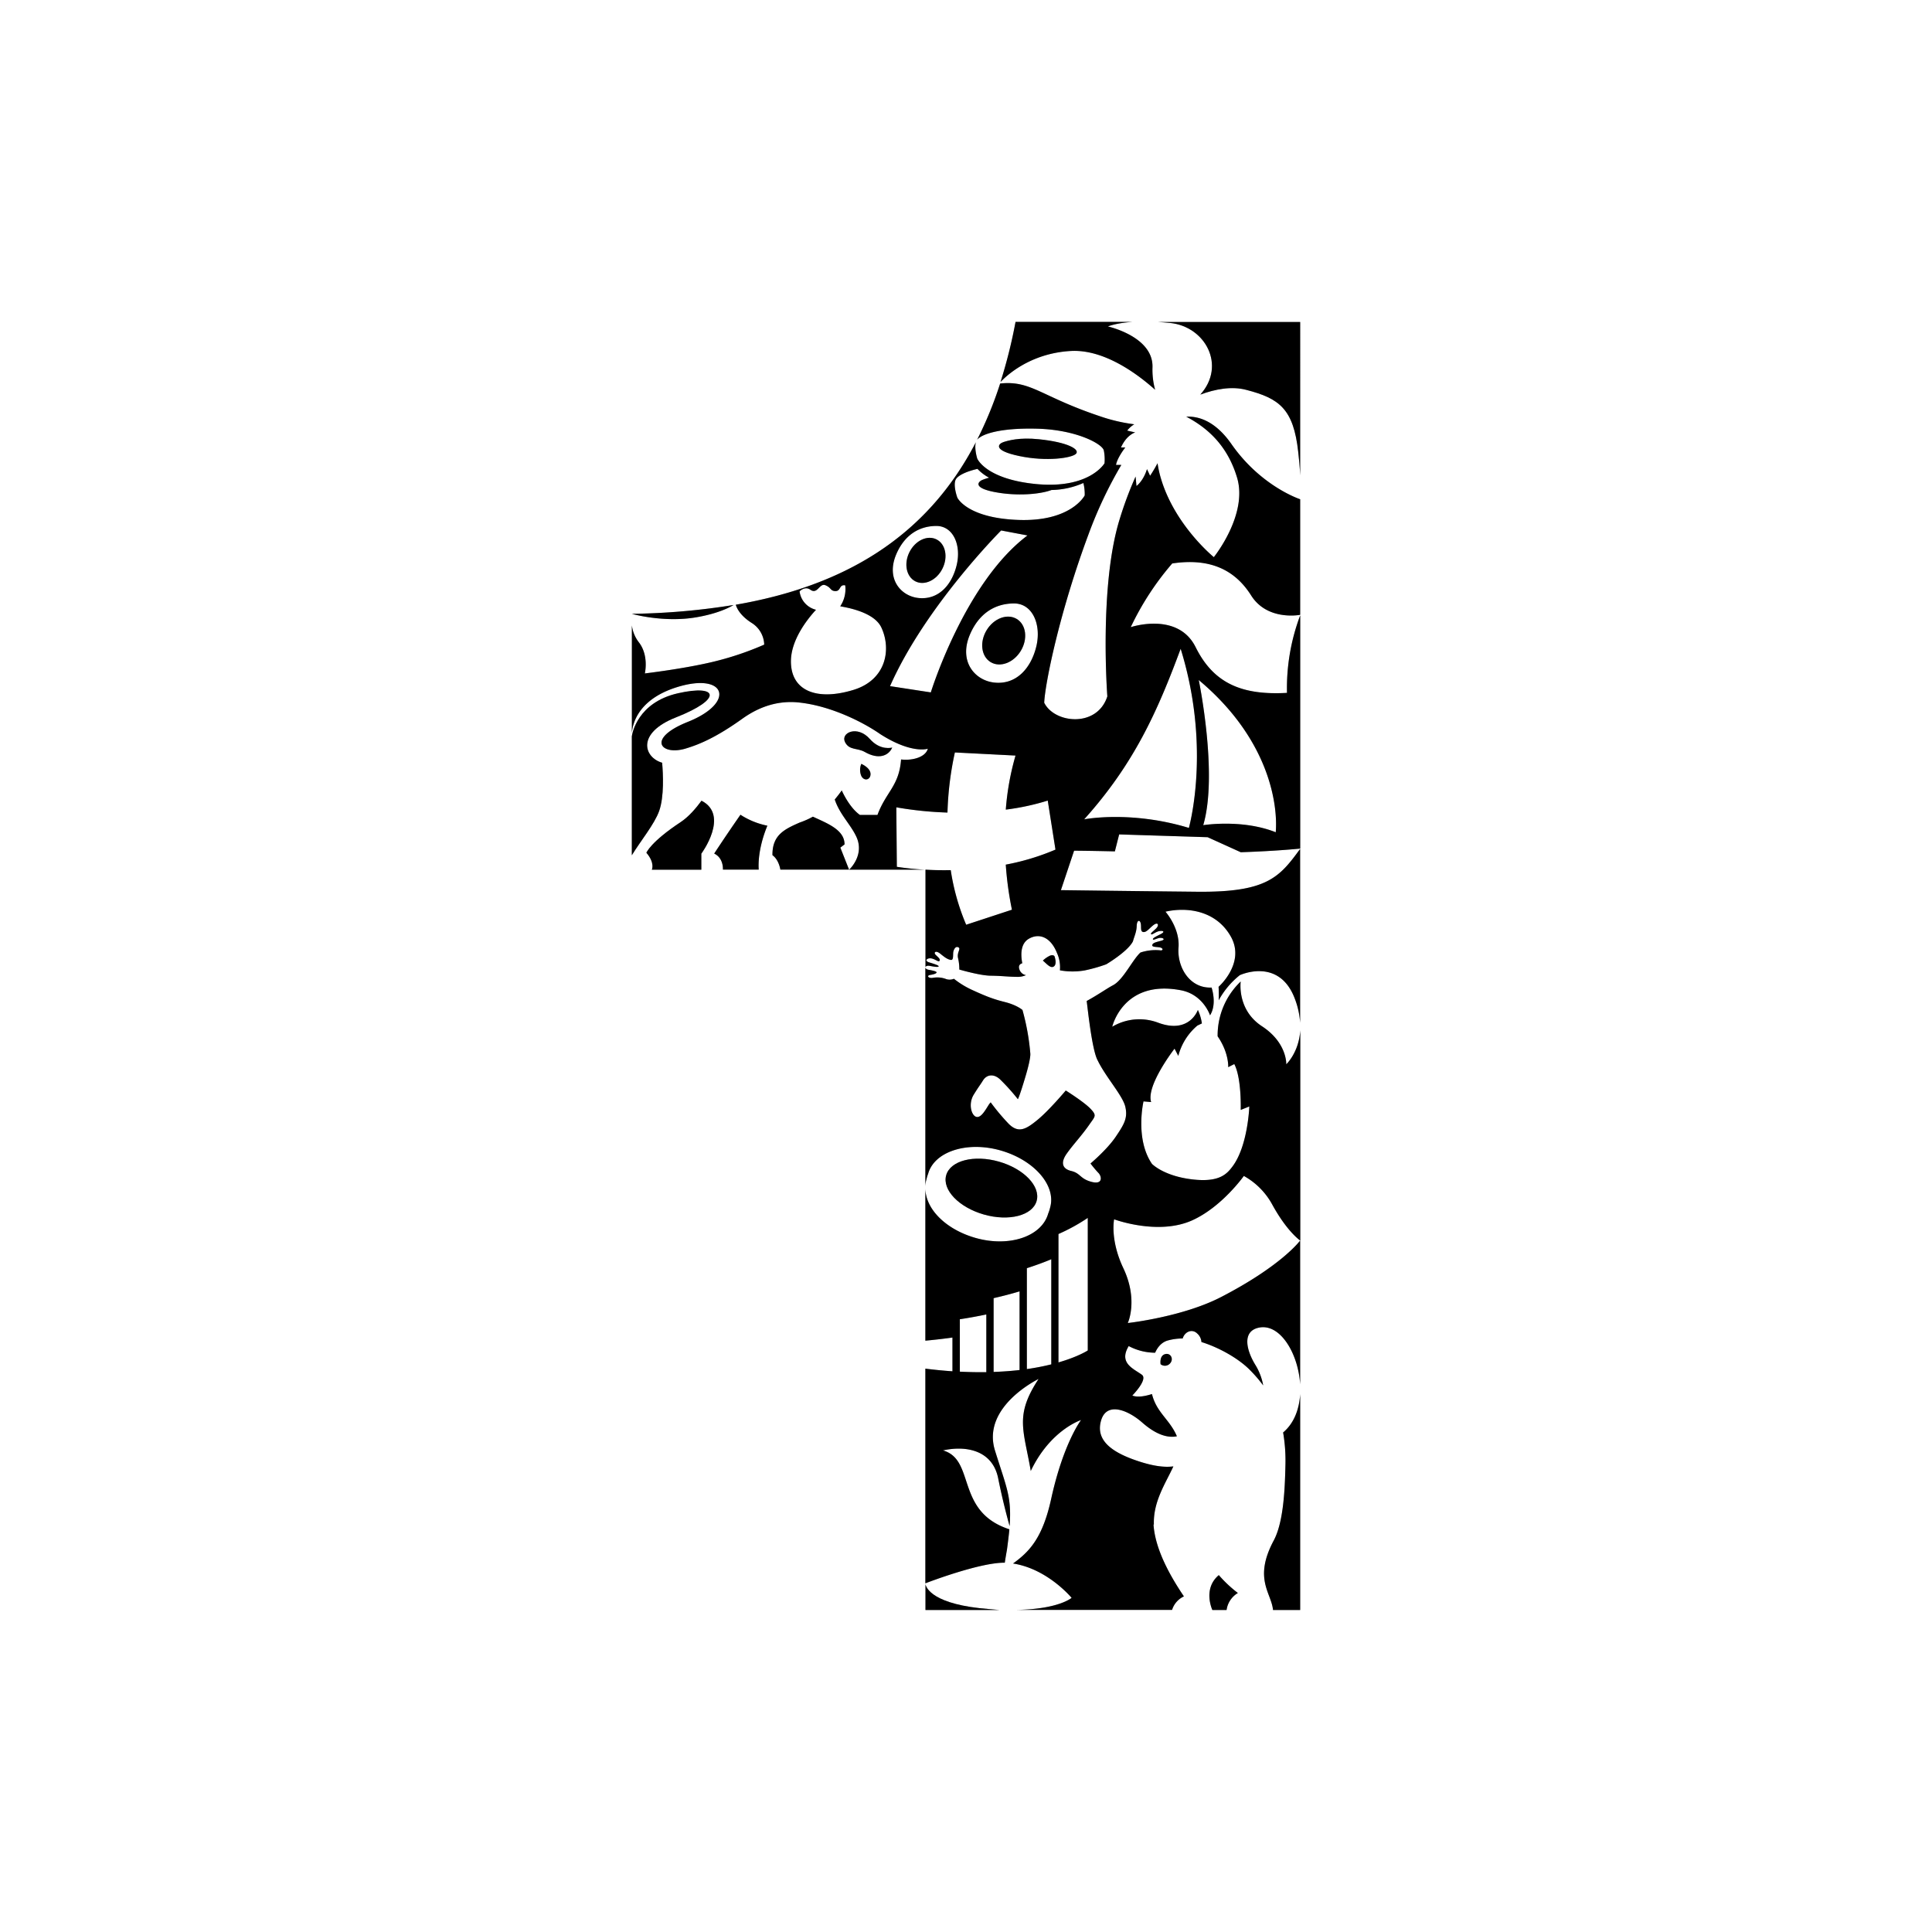 <svg xmlns="http://www.w3.org/2000/svg" viewBox="0 0 900 900"><defs><style>.cls-1{isolation:isolate;}.cls-2{opacity:0.3;mix-blend-mode:overlay;}</style></defs><title>logos-clients</title><g class="cls-1"><g id="Layer_1" data-name="Layer 1"><path d="M326.79 373c-2.5 3.42-5.94 7.47-9.68 9.94-14.11 9.33-16 14.31-16 14.31 4.12 4.78 2.54 7.9 2.54 7.9h23.06v-7.47S340 379.76 326.79 373z"/><path d="M498.81 163.5c15.8-.9 31.59 11.16 39.29 18.07a35.34 35.34.0 01-1.23-10.49c.43-14.32-20.76-19-20.76-19s3.46-1.58 11.48-2.13H473.08a235.59 235.59.0 01-7 28C468.56 175.31 479.57 164.6 498.81 163.5z"/><path d="M294.33 285.94s14.7 4.23 30 1.62c9.95-1.69 15.43-4.54 17.4-5.73A321 321 0 01294.33 285.94z"/><path d="M482.9 559.45c1.94-6.8-5.92-15-17.55-18.32s-22.64-.49-24.58 6.32 5.92 15 17.56 18.32S481 566.26 482.9 559.45z"/><path d="M357.47 384.64a36.15 36.15.0 01-12.54-5.1c-7.51 10.8-12.23 18.09-12.23 18.09 4.48 2.13 4.06 7.47 4.06 7.47h16.68C353.08 399.83 354.25 392.42 357.47 384.64z"/><path d="M393.42 393.36c0-6.77-7.83-9.71-14.74-12.92a38.17 38.17.0 01-6.15 2.73c-7.09 3.12-12.81 5.78-12.69 15.21 3.05 2.17 3.68 6.72 3.68 6.72h32l-4.06-10.25z"/><path d="M426.44 270.82c4.24 2.13 9.87-.52 12.58-5.92s1.47-11.5-2.77-13.63-9.88.52-12.59 5.92S422.19 268.69 426.44 270.82z"/><path d="M473.66 288.35c-4.4-2.67-10.69-.33-14.05 5.21s-2.54 12.2 1.85 14.87 10.68.33 14.05-5.21S478.05 291 473.66 288.35z"/><path d="M539.4 150c1.79.1 3.66.24 5.69.44 16.35 1.66 26.25 19.79 14.06 33.38 7-2.6 14.69-4 21.4-2.21 15.47 4 22 8.88 24.22 28.94.35 3.18.74 6.85.9 10.89V150z"/><path d="M576.65 742.08a58.92 58.92.0 01-8.88-8.33c-7.63 6.41-3 16.25-3 16.25h6.62A10.93 10.93.0 01576.65 742.08z"/><path d="M597.73 667.3a78.43 78.43.0 011.07 15.56c-.25 10.29-.78 25.9-5.38 34.65-9.68 18-1.11 24.53-.4 32.49h12.65V649.42C605.26 656.39 602.86 663 597.73 667.3z"/><path d="M431.12 738v12h34.52c-1.51-.1-2.94-.28-4.68-.41C434.53 747.58 431.47 739.72 431.12 738z"/><path d="M307.07 377.77c2.37-6.69 1.83-17.33 1.38-22.46-8.51-2.45-12.16-13.82 6.46-21.13 21.81-8.58 19.74-15.5.92-11.23s-21.3 18.69-21.5 20.05v55.42C298.33 391.85 304.89 383.91 307.07 377.77z"/><path d="M582.85 277.41c7.32 11.59 21.82 9.19 22.82 9V232.57c-.54-.18-18.41-6.19-32-25.68-7.54-10.8-15.33-13.07-21.06-12.79 10.68 5.62 19.38 14.13 23.66 28.37 5.19 17.27-10.82 37.07-10.82 37.07s-18.16-14.74-24.65-36.65a49.92 49.92.0 01-1.57-7.1 67.07 67.07.0 01-3.47 5.84l-1.45-3.09c-1.73 5.62-4.9 7.86-4.9 7.86L529 222a171.51 171.51.0 00-7.54 20.26c-9.51 31.17-5.62 82.14-5.62 82.14-4.76 14.74-24.66 12.63-29.41 2.95.43-9.27 7.29-42.71 20.76-78.77a197.73 197.73.0 0115.16-32h-2.47c.57-3.37 4.32-8.14 4.32-8.14h-2c2.6-5.9 6.63-7 6.63-7l-3.74-.84a11.46 11.46.0 013.3-2.95 79.3 79.3.0 01-16.13-3.79c-27.45-9.19-31.94-16.72-46.35-15.2a179.87 179.87.0 01-10.74 26.21c2-2.59 10.5-5.62 27.94-5.17 18.23.47 30.45 7.08 31.1 10.16a21.28 21.28.0 01.32 5.95s-7 12.14-32.07 9.66c-23.37-2.33-27.23-11.87-27.23-11.87s-1.48-4.76-.62-7.61c-23.27 44.85-62.21 67.14-111.85 75.71.33 1.19 1.74 4.9 7.43 8.5A12.33 12.33.0 01356 300.29a141.58 141.58.0 01-24.61 8.19c-13.53 3.17-31 5.23-31 5.23s2-8.36-2.81-14.53a16.08 16.08.0 01-3.23-7.85V341.5c.3-4.24 2.83-15.77 21.11-21.43 22.65-7 27.49 7.19 5 16.19-19.92 7.95-12.32 16.13-.53 12.28 5.9-1.82 13.67-5 25.83-13.7 10.26-7.35 19.68-8.5 27.46-7.47v0c14.41 1.77 29 9.14 36.76 14.56 14.74 9.46 22.23 6.86 22.23 6.86-1 3.82-6.89 5.63-12.46 5-.88 12.34-7 15.05-11 25.85h-8.16c-4.68-3.29-7.91-10.17-8.48-11.44-.65 1-2.26 3.06-3.25 4.23-.13.17-.06.09.0.0 2.3 7 7.51 11.7 10.14 17.53 3.84 8.54-3.42 15.16-3.42 15.16h35.2a122.6 122.6.0 01-13-1.33l-.24-27.71a167.84 167.84.0 0023.83 2.44 148.73 148.73.0 013.45-28l28.25 1.45a123.92 123.92.0 00-4.53 25.18 112.45 112.45.0 0019.54-4.21l3.6 22.84a111 111 0 01-23.15 7 156.32 156.32.0 002.87 21l-21.32 7a104.68 104.68.0 01-7.19-25.43c-4.36.07-8.32.0-11.76-.23v45.41c.13-.45.81-.8 1.95-.59 2.33.44 3.95.67 4.17.26s-1.76-1.08-4.36-1.87-.9-2.21 1-1.86 3.35 1.91 3.8 1.09-.71-1.65-1.82-2.76.0-2.27 2.17-.51 3.29 2.58 4.84 2.87.9-2.71 1.26-4 1.19-2.5 2.37-1.83-.72 2.25-.26 4.79a22.7 22.7.0 01.64 5.53c2.94.84 10.32 2.82 14.63 2.87 5.47.06 8.16.54 12.84.54a9.46 9.46.0 003.57-.8v0a3.91 3.91.0 01-3-2.53c-.87-2.24.68-2.85 1.29-3-.95-4.83-.46-9.4 3.05-11.42 4.89-2.82 10.19-.74 13.12 6.64a16 16 0 011.36 8.06 33.11 33.11.0 0011.41.07 72.76 72.76.0 0010.16-2.87s10-5.9 12.45-10.7c.5-2 1.67-4.28 1.75-7.13s1.42-3 1.85-1.34-.32 3.94 1.23 4.14 2.87-1.87 4.85-3.33 2.65.09 1.15 1.61-2.79 2.28-2.36 2.74 2.07-1.18 3.91-1.47 2.63.35.57 1.4-3.83 1.88-3.65 2.44 1.74-.43 3.09-.65 3.08.67.83 1.3-4 .93-4.21 2 2 .8 3.62 1.15 1.51 1.66-.14 1.31a22.38 22.38.0 00-9 1.05h0c-3.76 3.43-8 12.75-12.79 15.24-2.61 1.35-7.08 4.52-12.25 7.33.37 2.47 2.43 23 5.15 27.73 3.74 7.74 11.69 16.38 12.86 21.6s-.53 8.08-4.54 14S508 542 508 542a51.28 51.28.0 003.68 4.38c1.59 1.58 2.22 5.63-3.23 4.17s-5-4-9.45-5.07-4.88-4.18-2-8.18c3.16-4.45 6.83-8.17 10.59-13.61 2.57-3.7 3.43-4 .43-7.17S496.48 508 496.48 508s-7.64 9.12-13.07 13.6-8.92 6.45-13.45 2a100.84 100.84.0 01-8.46-10.08 7.59 7.59.0 00-.93 1.17c-1.7 2.7-3.73 6.36-5.94 5.53s-3.6-6.16-1-10.34 2.63-3.92 4.32-6.62 5.1-3.34 8.26-.11a95 95 0 017.95 8.89s.65-.77 3.73-11.19c1.12-3.82 2.16-8.1 2.08-9.95a108 108 0 00-3.67-20.42s-2.54-2.28-8.26-3.71c-5.49-1.37-8.89-2.73-15.41-5.72a40.9 40.9.0 01-8.26-5.1 5.11 5.11.0 01-4 0 11.58 11.58.0 00-5.8-.44c-2.21.35-3-1.09-1.27-1.34s3-.72 3-1.19-1.76-.87-3.58-1.19c-1.1-.18-1.6-.65-1.65-1.09V553.1a13 13 0 01.55-3.88 21.37 21.37.0 01.78-2.55c2.92-10.24 18.09-15.2 33.73-10.74s26 16.37 23.06 26.6a19.32 19.32.0 01-.91 2.83c-3.05 10.7-18.21 15.76-33.85 11.31-13.67-3.9-23.22-13.3-23.36-23v70.87q6.61-.62 12.62-1.46v15.72q-6-.4-12.62-1.23v1e2c1-.39 25.45-9.77 37-9.6.2-1.38.52-3.31 1-6 .5-3.66.88-6.81 1.13-9.56-25.33-8.25-15.61-32.41-30.93-36.75 10.94-2.43 23.18.0 25.75 13.13 2 10 4.31 18.61 5.3 22.12 1-13.69-1.43-17.87-6.82-35.2-6.38-20.49 20.32-33.34 20.32-33.34-11.17 16.93-7 23.59-3.7 42.52.0.11.0.23.05.34 9.16-19.19 23.42-23.72 23.42-23.72s-8.21 10.73-13.89 36.62c-4 18.29-10.09 24.64-17.78 30.21 16.15 2.49 27.28 16 27.28 16s-5.93 5.25-25.44 5.6H546a10.27 10.27.0 015.51-6.28c-5.77-8.54-13.4-21.46-14.16-33.51l.17.06c-.39-10.79 5.55-19.37 9.08-27.11-4.45.56-9.37-.27-14.84-1.95-12.87-4-21.73-9.66-18.82-19.48 2.64-8.91 12.66-4.72 19.15 1 6.89 6.06 12.22 7.17 16.1 6.42.0.0.0-.09.0-.13-3.3-7.74-9.45-10.91-11.56-19.56-3.14 1-6.72 1.68-9.16.69.0.0 7.41-7.48 4.46-9.68C528 637.54 521 635 525.8 627.05a26.57 26.57.0 0012.31 3.1c.74-1.74 2.54-4.88 6.14-5.77a25.87 25.87.0 016.69-.86c.86-3 4.24-4.74 6.74-2.35a5.82 5.82.0 012 4c8.22 2.54 17.14 7.62 22.3 12.75a65.87 65.87.0 016.46 7.45 27.42 27.42.0 00-3.57-9.42c-4.29-6.93-6.45-15.88 1.65-17.5 9.89-2 18.3 12.16 19.14 26.44v-67c-.64.85-9.45 12.15-36.83 26.32-18 9.31-43.47 12.11-43.47 12.11s5-10.66-2.08-25.58C517 577.47 519 568 519 568s20.43 7.63 36.32.5c13.9-6.24 24.11-20.7 24.11-20.7a33.59 33.59.0 0113.12 13.12c6.81 12.49 12.73 16.67 13.17 17v-98c-.63 10.4-6.53 15.87-6.53 15.87s.48-10-11.32-17.72-9.9-20.85-9.9-20.85a34.73 34.73.0 00-10.75 25.53c5.36 7.75 4.93 14.37 4.93 14.37l2.83-1.44c3.47 6.62 3 21.36 3 21.36l4-1.61s-.61 18.26-7.78 27.89c-2.75 3.7-6.33 7.62-19.08 6.05-13.16-1.61-18.49-7.19-18.49-7.19-8-11.7-3.94-29.11-3.94-29.11l3.55.31c-2.42-7.74 10.91-24.88 10.91-24.88l1.75 3.37a27.5 27.5.0 018.89-14.12l2.09-1a22.12 22.12.0 00-1.87-6.28s-3.87 11.38-18.48 5.95a24.74 24.74.0 00-21.41 1.88s5.08-22.15 32-17c10.45 2 13.56 11.68 13.56 11.68 3.37-5.35.71-12.94.71-12.94-10.19.49-16.1-9.52-15.39-18.62s-6.08-16.72-6.08-16.72c9.62-2.2 23.39-.84 30.41 11.52s-5.67 23.48-5.67 23.48a57.56 57.56.0 01.05 6.27 38.69 38.69.0 019.83-11.7s18.39-8.61 25.71 11.15a37.43 37.43.0 012.4 11.05v-81c-9.6 13.1-15.26 20.27-47.92 19.94s-63.52-.75-63.52-.75l6.14-18.37s5.24.0 19 .31l2-7.9L562.56 390 578 397c16.36-.54 26.77-1.61 27.69-1.7V286.65a96.27 96.27.0 00-6.16 36.12c-21.28 1.2-34.27-4.61-42.56-21.3s-30.23-9.31-30.23-9.31a130.9 130.9.0 0119.33-29.68C564.13 259.75 575.54 265.82 582.85 277.41zm-263 70.8c-.7.16.87-.28.0.0zM445.2 223.42c.78-1.6 4-3.56 10.15-5a20.75 20.75.0 005.42 4.11 29.77 29.77.0 00-3.06 1c-2.14.84-5.1 4.06 7.78 6.05 10.45 1.61 20.1.33 24.33-1.32A38.57 38.57.0 00504.68 225a21 21 0 01.62 5.79s-6.36 12.51-31.49 11.39c-23.46-1-27.84-10.35-27.84-10.35S443.87 226.15 445.2 223.42zm-27.71 34.83c3.73-8.78 10.36-13.16 18.59-13.24 8-.07 11.83 9 9.56 18.3s-8.51 16.24-17.78 15.26C419.68 277.71 412.64 269.7 417.49 258.25zm-19.78 63.09c-16.84 5.2-29.11.77-29.27-13-.11-10.09 7.57-19.81 11.68-24.28a10.14 10.14.0 01-7.65-8.58s2.47-2.59 5-.78c3.37 2.42 4.25-3.19 7-2.09s2.26 2.53 4.38 2.73c3.05.28 1.84-3.2 4.89-2.66a14.36 14.36.0 01-2.33 9.76c7.06 1.19 16.29 3.86 19.13 9.81C415.32 302.36 412.88 316.64 397.71 321.34zm35.9 1.21-19-2.92c16.38-37.14 51.76-72.52 51.76-72.52l12.28 2.32c-29.25 21.95-45.04 73.12-45.04 73.12zm49.13-21.34c-2.5 10.18-9.36 17.84-19.53 16.76-9-.94-16.73-9.74-11.4-22.32 4.1-9.65 11.38-14.46 20.42-14.54C481 281 485.23 291 482.74 301.21zm-23.27 338q-5.79.09-12.34-.24V614.56c4.38-.67 8.48-1.43 12.34-2.24zm15.49-1q-5.52.65-12.1.89V604.73q6.57-1.5 12.1-3.17zm14.77-2.64a111.66 111.66.0 01-11.38 2.2V590.77c4.27-1.37 8.06-2.78 11.38-4.16zm17-6.48s-4.33 2.89-13.66 5.58V574.85a87.21 87.21.0 0013.66-7.51zM511.89 494c0-.26.14.26.0.0zm41.43-108.24c-.15.54-.17.57.0.0h0zm41 1.95c-15.69-6.26-33.81-3.31-33.81-3.31 7-23.75-2.09-67.62-2.09-67.62C591.5 344.45 595.33 375.13 594.29 387.67zM550 302.22c13.58 43.81 5 79.07 3.83 83.46-27.18-8.25-48.79-4-48.79-4C528.42 355.66 539.23 331.25 550 302.22z"/><path d="M474.8 212.44c12.75 2.69 24.54.93 26.44-1.05s-3.59-5.37-17.35-6.78c-9.1-.94-14.35.64-16.53 1.36S462.05 209.76 474.8 212.44z"/><path d="M491 450.15c1.53-1.2.22-4.7.22-4.7s-.49-.86-2.08-.27a12.17 12.17.0 00-3.33 2.3C487.63 449 489.47 451.36 491 450.15z"/><path d="M415.64 348.23s-5.48 1.65-10.45-4c-5.81-6.56-13.73-2.9-11.54 1.48 2 3.93 5.66 2.57 9.23 4.6C409.22 353.94 413.88 352.18 415.64 348.23z"/><path d="M401.23 361.46c1.32 2.64 4.4 1.87 4.29-1s-4.29-4.62-4.29-4.62a7.27 7.27.0 000 5.62z"/><path d="M542.65 630.84c-2.66.82-2 4.66-2 4.66a3.18 3.18.0 004.3-.26C547 633.17 545.32 630 542.65 630.84z"/><g class="cls-2"><path d="M326.79 373c-2.5 3.42-5.94 7.47-9.68 9.94-14.11 9.33-16 14.31-16 14.31 4.12 4.78 2.54 7.9 2.54 7.9h23.06v-7.47S340 379.76 326.79 373z"/><path d="M498.81 163.5c15.8-.9 31.59 11.16 39.29 18.07a35.34 35.34.0 01-1.23-10.49c.43-14.32-20.76-19-20.76-19s3.46-1.58 11.48-2.13H473.08a235.59 235.59.0 01-7 28C468.56 175.31 479.57 164.6 498.81 163.5z"/><path d="M294.33 285.94s14.7 4.23 30 1.62c9.95-1.69 15.43-4.54 17.4-5.73A321 321 0 01294.33 285.94z"/><path d="M482.9 559.45c1.94-6.8-5.92-15-17.55-18.32s-22.64-.49-24.58 6.32 5.92 15 17.56 18.32S481 566.26 482.9 559.45z"/><path d="M357.47 384.64a36.15 36.15.0 01-12.54-5.1c-7.51 10.8-12.23 18.09-12.23 18.09 4.48 2.13 4.06 7.47 4.06 7.47h16.68C353.08 399.83 354.25 392.42 357.47 384.64z"/><path d="M393.42 393.36c0-6.77-7.83-9.71-14.74-12.92a38.17 38.17.0 01-6.15 2.73c-7.09 3.12-12.81 5.78-12.69 15.21 3.05 2.17 3.68 6.72 3.68 6.72h32l-4.06-10.25z"/><path d="M426.44 270.82c4.24 2.13 9.87-.52 12.58-5.92s1.47-11.5-2.77-13.63-9.88.52-12.59 5.92S422.19 268.69 426.44 270.82z"/><path d="M473.66 288.35c-4.4-2.67-10.69-.33-14.05 5.21s-2.54 12.2 1.85 14.87 10.68.33 14.05-5.21S478.05 291 473.66 288.35z"/><path d="M539.4 150c1.79.1 3.66.24 5.69.44 16.35 1.66 26.25 19.79 14.06 33.38 7-2.6 14.69-4 21.4-2.21 15.47 4 22 8.88 24.22 28.94.35 3.18.74 6.85.9 10.89V150z"/><path d="M576.65 742.08a58.92 58.92.0 01-8.88-8.33c-7.63 6.41-3 16.25-3 16.25h6.62A10.93 10.93.0 01576.65 742.08z"/><path d="M597.73 667.3a78.43 78.43.0 011.07 15.56c-.25 10.29-.78 25.9-5.38 34.65-9.68 18-1.11 24.53-.4 32.49h12.65V649.42C605.26 656.39 602.86 663 597.73 667.3z"/><path d="M431.12 738v12h34.52c-1.51-.1-2.94-.28-4.68-.41C434.53 747.58 431.47 739.72 431.12 738z"/><path d="M307.07 377.77c2.37-6.69 1.83-17.33 1.38-22.46-8.51-2.45-12.16-13.82 6.46-21.13 21.81-8.58 19.74-15.5.92-11.23s-21.3 18.69-21.5 20.05v55.42C298.33 391.85 304.89 383.91 307.07 377.77z"/><path d="M582.85 277.41c7.32 11.59 21.82 9.19 22.82 9V232.57c-.54-.18-18.41-6.19-32-25.68-7.54-10.8-15.33-13.07-21.07-12.79 10.69 5.62 19.39 14.13 23.67 28.37 5.19 17.27-10.82 37.07-10.82 37.07s-18.16-14.74-24.65-36.65a49.92 49.92.0 01-1.57-7.1 67.07 67.07.0 01-3.47 5.84l-1.45-3.09c-1.73 5.62-4.9 7.86-4.9 7.86L529 222a171.51 171.51.0 00-7.54 20.26c-9.51 31.17-5.62 82.14-5.62 82.14-4.76 14.74-24.66 12.63-29.41 2.95.43-9.27 7.29-42.71 20.76-78.77a197.73 197.73.0 0115.16-32h-2.47c.57-3.37 4.32-8.14 4.32-8.14h-2c2.6-5.9 6.63-7 6.63-7l-3.74-.84a11.46 11.46.0 013.3-2.95 79.3 79.3.0 01-16.13-3.79c-27.45-9.19-31.94-16.72-46.35-15.2a179.87 179.87.0 01-10.74 26.21c2-2.59 10.5-5.62 27.94-5.17 18.23.47 30.45 7.08 31.1 10.16a21.28 21.28.0 01.32 5.95s-7 12.14-32.07 9.66c-23.37-2.33-27.23-11.87-27.23-11.87s-1.48-4.76-.62-7.61c-23.27 44.85-62.21 67.14-111.85 75.71.33 1.19 1.74 4.9 7.43 8.5A12.33 12.33.0 01356 300.29a141.58 141.58.0 01-24.61 8.19c-13.53 3.17-31 5.23-31 5.23s2-8.36-2.81-14.53a16.08 16.08.0 01-3.23-7.85V341.5c.3-4.24 2.83-15.77 21.11-21.43 22.65-7 27.49 7.19 5 16.19-19.92 7.95-12.32 16.13-.53 12.28 5.9-1.82 13.67-5 25.83-13.7 10.26-7.35 19.68-8.5 27.46-7.47v0c14.41 1.77 29 9.14 36.76 14.56 14.74 9.46 22.23 6.86 22.23 6.86-1 3.82-6.89 5.63-12.46 5-.88 12.34-7 15.05-11 25.85h-8.16c-4.68-3.29-7.91-10.17-8.48-11.44-.65 1-2.26 3.06-3.25 4.23-.13.17-.06.09.0.0 2.3 7 7.51 11.7 10.14 17.53 3.84 8.54-3.42 15.16-3.42 15.16h35.2a122.6 122.6.0 01-13-1.33l-.24-27.71a167.84 167.84.0 0023.83 2.44 148.73 148.73.0 013.45-28l28.25 1.45a123.92 123.92.0 00-4.53 25.18 112.45 112.45.0 0019.54-4.21l3.6 22.84a111 111 0 01-23.15 7 156.32 156.32.0 002.87 21l-21.32 7a104.68 104.68.0 01-7.19-25.43c-4.36.07-8.32.0-11.76-.23v45.41c.13-.45.81-.8 1.95-.59 2.33.44 3.95.67 4.17.26s-1.76-1.08-4.36-1.87-.9-2.21 1-1.86 3.35 1.91 3.8 1.09-.71-1.65-1.82-2.76.0-2.27 2.17-.51 3.29 2.58 4.84 2.87.9-2.71 1.26-4 1.19-2.5 2.37-1.83-.72 2.25-.26 4.79a22.7 22.7.0 01.64 5.53c2.94.84 10.32 2.82 14.63 2.87 5.47.06 8.16.54 12.84.54a9.46 9.46.0 003.57-.8v0a3.91 3.91.0 01-3-2.53c-.87-2.24.68-2.85 1.29-3-.95-4.83-.46-9.4 3.05-11.42 4.89-2.82 10.19-.74 13.12 6.64a16 16 0 011.36 8.06 33.11 33.11.0 0011.41.07 72.76 72.76.0 0010.16-2.87s10-5.9 12.45-10.7c.5-2 1.67-4.28 1.75-7.13s1.42-3 1.85-1.34-.32 3.94 1.23 4.14 2.87-1.87 4.85-3.33 2.65.09 1.15 1.61-2.79 2.28-2.36 2.74 2.07-1.18 3.91-1.47 2.63.35.57 1.4-3.83 1.88-3.65 2.44 1.74-.43 3.09-.65 3.08.67.83 1.3-4 .93-4.21 2 2 .8 3.62 1.15 1.51 1.66-.14 1.31a22.38 22.38.0 00-9 1.05h0c-3.76 3.43-8 12.75-12.79 15.24-2.61 1.35-7.08 4.52-12.25 7.33.37 2.47 2.43 23 5.15 27.73 3.74 7.74 11.69 16.38 12.86 21.6s-.53 8.08-4.54 14S508 542 508 542a51.28 51.28.0 003.68 4.38c1.59 1.58 2.22 5.63-3.23 4.17s-5-4-9.45-5.07-4.88-4.18-2-8.18c3.16-4.45 6.83-8.17 10.59-13.61 2.57-3.7 3.43-4 .43-7.17S496.48 508 496.48 508s-7.64 9.12-13.07 13.6-8.92 6.45-13.45 2a100.84 100.84.0 01-8.46-10.08 7.59 7.59.0 00-.93 1.17c-1.7 2.7-3.73 6.36-5.94 5.53s-3.6-6.16-1-10.34 2.63-3.92 4.32-6.62 5.1-3.34 8.26-.11a95 95 0 017.95 8.89s.65-.77 3.73-11.19c1.12-3.82 2.16-8.1 2.08-9.95a108 108 0 00-3.67-20.42s-2.54-2.28-8.26-3.71c-5.49-1.37-8.89-2.73-15.41-5.72a40.9 40.9.0 01-8.26-5.1 5.11 5.11.0 01-4 0 11.58 11.58.0 00-5.8-.44c-2.21.35-3-1.09-1.27-1.34s3-.72 3-1.19-1.76-.87-3.58-1.19c-1.1-.18-1.6-.65-1.65-1.09V553.1a13.27 13.27.0 01.54-3.88 23.44 23.44.0 01.79-2.55c2.92-10.24 18.09-15.2 33.73-10.74s26 16.37 23.06 26.6a19.32 19.32.0 01-.91 2.83c-3.05 10.7-18.21 15.76-33.85 11.31-13.67-3.9-23.22-13.3-23.36-23v70.87q6.61-.62 12.62-1.46v15.72q-6-.4-12.62-1.23v1e2c1-.39 25.45-9.77 37-9.6.2-1.38.52-3.31 1-6 .5-3.66.88-6.81 1.13-9.56-25.33-8.25-15.61-32.41-30.93-36.75 10.94-2.43 23.18.0 25.75 13.13 2 10 4.31 18.61 5.3 22.12 1-13.69-1.43-17.87-6.82-35.2-6.38-20.49 20.32-33.34 20.32-33.34-11.17 16.93-7 23.59-3.7 42.52.0.11.0.23.05.34 9.16-19.19 23.42-23.72 23.42-23.72s-8.21 10.73-13.89 36.62c-4 18.29-10.09 24.64-17.78 30.21 16.15 2.49 27.28 16 27.28 16s-5.93 5.25-25.44 5.6H546a10.27 10.27.0 015.51-6.28c-5.77-8.54-13.4-21.46-14.16-33.51l.17.06c-.39-10.79 5.55-19.37 9.08-27.11-4.45.56-9.37-.27-14.84-1.95-12.87-4-21.73-9.66-18.82-19.48 2.64-8.91 12.66-4.72 19.15 1 6.89 6.06 12.22 7.17 16.1 6.42.0.0.0-.09.0-.13-3.3-7.74-9.45-10.91-11.56-19.56-3.14 1-6.72 1.68-9.16.69.0.0 7.41-7.48 4.46-9.68C528 637.54 521 635 525.8 627.05a26.57 26.57.0 0012.31 3.1c.74-1.74 2.54-4.88 6.14-5.77a25.87 25.87.0 016.69-.86c.86-3 4.24-4.74 6.74-2.35a5.82 5.82.0 012 4c8.22 2.54 17.14 7.62 22.3 12.75a65.87 65.87.0 016.46 7.45 27.42 27.42.0 00-3.57-9.42c-4.29-6.93-6.45-15.88 1.65-17.5 9.89-2 18.3 12.16 19.14 26.44v-67c-.64.85-9.45 12.15-36.83 26.32-18 9.31-43.47 12.11-43.47 12.11s5-10.66-2.08-25.58C517 577.47 519 568 519 568s20.43 7.63 36.32.5c13.9-6.24 24.11-20.7 24.11-20.7a33.59 33.59.0 0113.12 13.12c6.81 12.49 12.73 16.67 13.17 17v-98c-.63 10.4-6.53 15.87-6.53 15.87s.48-10-11.32-17.72-9.9-20.85-9.9-20.85a34.73 34.73.0 00-10.75 25.53c5.36 7.75 4.93 14.37 4.93 14.37l2.83-1.44c3.47 6.62 3 21.36 3 21.36l4-1.61s-.61 18.26-7.78 27.89c-2.75 3.7-6.33 7.62-19.08 6.05-13.16-1.61-18.49-7.19-18.49-7.19-8-11.7-3.94-29.11-3.94-29.11l3.55.31c-2.42-7.74 10.91-24.88 10.91-24.88l1.75 3.37a27.5 27.5.0 018.89-14.12l2.09-1a22.12 22.12.0 00-1.87-6.28s-3.87 11.38-18.48 5.95a24.74 24.74.0 00-21.41 1.88s5.08-22.15 32-17c10.45 2 13.56 11.68 13.56 11.68 3.37-5.35.71-12.94.71-12.94-10.19.49-16.1-9.52-15.39-18.62s-6.08-16.72-6.08-16.72c9.62-2.2 23.39-.84 30.41 11.52s-5.67 23.48-5.67 23.48a57.56 57.56.0 01.05 6.27 38.69 38.69.0 019.83-11.7s18.39-8.61 25.71 11.15a37.43 37.43.0 012.4 11.05v-81c-9.6 13.1-15.26 20.27-47.92 19.94s-63.52-.75-63.52-.75l6.14-18.37s5.24.0 19 .31l2-7.9L562.56 390 578 397c16.36-.54 26.77-1.61 27.69-1.7V286.65a96.27 96.27.0 00-6.16 36.12c-21.28 1.2-34.27-4.61-42.56-21.3s-30.23-9.31-30.23-9.31a130.9 130.9.0 0119.33-29.68C564.13 259.75 575.54 265.82 582.85 277.41zm-263 70.8c-.7.16.87-.28.0.0zM445.2 223.42c.78-1.6 4-3.56 10.15-5a20.75 20.75.0 005.42 4.11 29.77 29.77.0 00-3.06 1c-2.14.84-5.1 4.06 7.78 6.05 10.45 1.61 20.1.33 24.33-1.32A38.57 38.57.0 00504.68 225a21 21 0 01.62 5.79s-6.36 12.51-31.49 11.39c-23.46-1-27.84-10.35-27.84-10.35S443.87 226.15 445.2 223.42zm-27.71 34.83c3.73-8.78 10.36-13.16 18.59-13.24 8-.07 11.83 9 9.56 18.3s-8.51 16.24-17.78 15.26C419.68 277.71 412.64 269.7 417.49 258.25zm-19.78 63.09c-16.84 5.2-29.11.77-29.27-13-.11-10.09 7.57-19.81 11.68-24.28a10.14 10.14.0 01-7.65-8.58s2.47-2.59 5-.78c3.37 2.42 4.25-3.19 7-2.09s2.26 2.53 4.38 2.73c3.05.28 1.84-3.2 4.89-2.66a14.36 14.36.0 01-2.33 9.76c7.06 1.19 16.29 3.86 19.13 9.81C415.32 302.36 412.88 316.64 397.71 321.34zm35.9 1.21-19-2.92c16.38-37.14 51.76-72.52 51.76-72.52l12.28 2.32c-29.25 21.95-45.04 73.12-45.04 73.12zm49.13-21.34c-2.5 10.18-9.36 17.84-19.53 16.76-9-.94-16.73-9.74-11.4-22.32 4.1-9.65 11.38-14.46 20.42-14.54C481 281 485.23 291 482.74 301.21zm-23.27 338q-5.79.09-12.34-.24V614.56c4.38-.67 8.48-1.43 12.34-2.24zm15.49-1q-5.52.65-12.1.89V604.73q6.57-1.5 12.1-3.17zm14.77-2.64a111.66 111.66.0 01-11.38 2.2V590.77c4.27-1.37 8.06-2.78 11.38-4.16zm17-6.48s-4.33 2.89-13.66 5.58V574.85a87.21 87.21.0 0013.66-7.51zM511.89 494c0-.26.14.26.0.0zm41.43-108.24c-.15.54-.17.57.0.0h0zm41 1.95c-15.69-6.26-33.81-3.31-33.81-3.31 7-23.75-2.09-67.62-2.09-67.62C591.5 344.45 595.33 375.13 594.29 387.67zM550 302.22c13.58 43.81 5 79.07 3.83 83.46-27.18-8.25-48.79-4-48.79-4C528.42 355.66 539.23 331.25 550 302.22z"/><path d="M474.8 212.44c12.75 2.69 24.54.93 26.44-1.05s-3.59-5.37-17.35-6.78c-9.1-.94-14.35.64-16.53 1.36S462.05 209.76 474.8 212.44z"/><path d="M491 450.15c1.53-1.2.22-4.7.22-4.7s-.49-.86-2.08-.27a12.17 12.17.0 00-3.33 2.3C487.63 449 489.47 451.36 491 450.15z"/><path d="M415.64 348.23s-5.48 1.65-10.45-4c-5.81-6.56-13.73-2.9-11.54 1.48 2 3.93 5.66 2.57 9.23 4.6C409.22 353.94 413.88 352.18 415.64 348.23z"/><path d="M401.23 361.46c1.32 2.64 4.4 1.87 4.29-1s-4.29-4.62-4.29-4.62a7.27 7.27.0 000 5.62z"/><path d="M542.65 630.84c-2.66.82-2 4.66-2 4.66a3.18 3.18.0 004.3-.26C547 633.17 545.32 630 542.65 630.84z"/></g></g></g></svg>